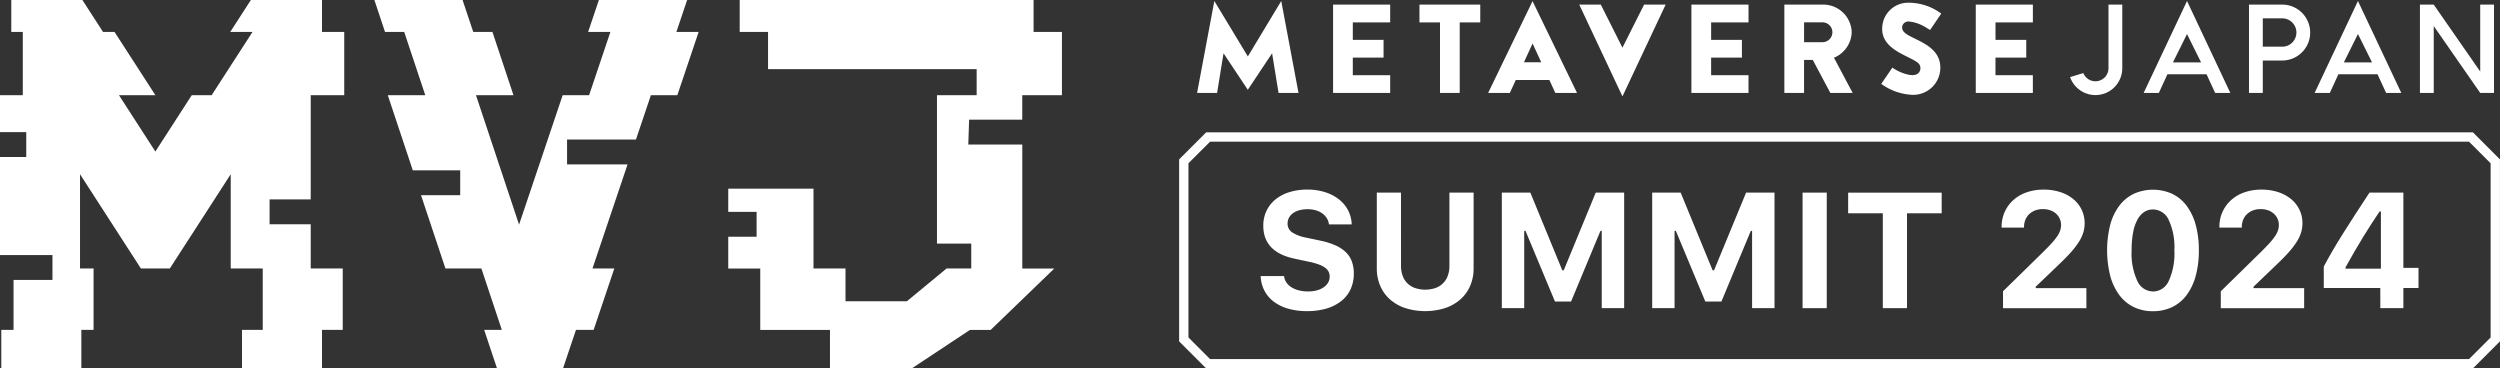 <svg xmlns="http://www.w3.org/2000/svg" xmlns:xlink="http://www.w3.org/1999/xlink" width="193.951" height="28.587" viewBox="0 0 193.951 28.587">
  <rect x="0" y="0" width="193.951" height="28.587" fill="#333333" stroke="none"/>
  <defs>
    <clipPath id="clip-path">
      <rect id="長方形_72" data-name="長方形 72" width="102.473" height="18.321" fill="none"/>
    </clipPath>
  </defs>
  <g id="グループ_177" data-name="グループ 177" transform="translate(-4278.538 388)">
    <path id="パス_432" data-name="パス 432" d="M24.981,0H19.464l-1.6,2.475h1.727l-3.171,4.91H14.876l-2.823,4.371L9.23,7.385h2.826L8.884,2.475H7.991L6.392,0H.875V2.475h.893v4.91H0V10.25H2.037V12.18H0v7.609H4.07v1.929H1.051v3.875H.1v2.995H6.311V25.592h.948V20.828H6.208V13.516l4.723,7.313h2.244L17.9,13.516v7.313h2.483v4.764H18.773v2.995h6.208V25.592h1.608V20.828H24.106V17.4H20.915V15.467h3.191V7.385h2.6V2.475H24.981Z" transform="translate(4278.538 -388)" fill="#fff"/>
    <path id="パス_433" data-name="パス 433" d="M223.006,0h-6.847l-.834,2.475h1.727L215.4,7.385h-2.051l-3.383,10.04-3.343-10.04h2.909L207.9,2.475h-1.489L205.583,0h-6.841l.824,2.475h1.489l1.635,4.91h-2.909l1.942,5.832H205.4v1.929h-3.039l1.892,5.682h2.79l1.586,4.764h-1.37l1,2.995h5.114l1.009-2.995h1.37l1.605-4.764h-1.694l2.721-8.075H213.69V10.825h5.345l1.159-3.44h2.051l1.654-4.91h-1.727Z" transform="translate(4108.841 -388)" fill="#fff"/>
    <path id="パス_434" data-name="パス 434" d="M409.371,9.286v-1.9h3.079V2.475h-2.2V0h-22.8V2.475h2.2V5.361h16.183V7.385h-3.079V18.9h2.66v1.929H403.5l-3.079,2.542h-4.763V20.829h-2.483V14.636h-6.613v1.8h2.2v1.929h-2.2v2.467h2.483v4.764h5.408v2.995h6.334l4.524-2.995h1.608l4.938-4.764h-2.483V11.215h-4.189l.064-1.929Z" transform="translate(3948.474 -388)" fill="#fff"/>
    <g id="グループ_119" data-name="グループ 119" transform="translate(4278.538 -391.285)">
      <path id="パス_431" data-name="パス 431" d="M696.081.281V1.658h-2.9V3.014h2.387V4.391H693.18V5.754h2.9V7.13h-4.43V.28Zm17.63,6.849V.28h4.43V1.658h-2.9V3.014h2.386V4.391H715.24V5.754h2.9V7.13ZM670.552.281h4.717V1.658h-1.594V7.131h-1.529V1.658h-1.594Zm-2.271,0V1.658h-2.9V3.014h2.386V4.391h-2.386V5.754h2.9V7.13h-4.43V.28Zm7.6,6.849h1.683l.461-1h2.607l.46,1h1.684L679.326.009Zm2.777-2.377.67-1.458L680,4.753ZM686.3,7.4,682.949.28h1.672L686.3,3.618,687.979.28h1.672ZM659.83,0l1.339,7.131h-1.549l-.5-3.076-1.884,2.832-1.883-2.832-.5,3.076H653.3L654.639,0l2.6,4.3Zm66.906,7.131h1.178l.666-1.448h3.035l.666,1.448h1.178L730.1,0Zm4.455-2.366h-2.185l1.093-2.2ZM724.007.28h1.07V5.215a2.082,2.082,0,0,1-4.047.689l1.025-.314a1.012,1.012,0,0,0,1.952-.375Zm29.91,0V7.131h-1.071L749.24,1.94V7.131h-1.071V.28h1.071l3.606,5.191V.28Zm-16.432,0h-2.578V7.131h1.071V4.616h1.508a2.168,2.168,0,0,0,0-4.337m0,3.266h-1.508v-2.2h1.508a1.1,1.1,0,0,1,0,2.2m-33.4-1.119A2.209,2.209,0,0,0,701.87.279h-3.009V7.131h1.529V4.572h.678l1.36,2.559h1.732L702.71,4.4a2.214,2.214,0,0,0,1.376-1.975m-2.268.77h-1.427V1.655h1.427a.77.77,0,0,1,0,1.54m6.2-1.271c-.1.343.183.571.444.721.892.514,2.5.966,2.5,2.525a2.106,2.106,0,0,1-2.138,2.11,4.41,4.41,0,0,1-2.445-.85l.862-1.263a3.537,3.537,0,0,0,1.051.5c.239.065.871.232,1.081-.237a.545.545,0,0,0-.176-.655c-.773-.576-2.815-1.023-2.745-2.689A2.006,2.006,0,0,1,708.433.134a4.233,4.233,0,0,1,2.6.844l-.862,1.263c-.011.011-.413-.247-.459-.269a3.112,3.112,0,0,0-1.161-.38.5.5,0,0,0-.538.332M743.361,0,740,7.131h1.178l.666-1.448h3.035l.666,1.448h1.178Zm-1.093,4.762,1.093-2.2,1.093,2.2Z" transform="translate(-560.43 3.363)" fill="#fff"/>
      <g id="グループ_118" data-name="グループ 118" transform="translate(91.478 13.55)">
        <g id="グループ_115" data-name="グループ 115" clip-path="url(#clip-path)">
          <path id="パス_435" data-name="パス 435" d="M100.069.727l.839.838.838.839V15.917l-1.677,1.677H2.4l-.839-.839-.838-.838V2.4L2.4.727Zm.3-.727H2.1L0,2.1V16.218l2.1,2.1H100.37l2.1-2.1V2.1L100.37,0" fill="#fff"/>
          <path id="パス_436" data-name="パス 436" d="M36.6,31.175a1.084,1.084,0,0,0,.18.494,1.316,1.316,0,0,0,.394.376,1.974,1.974,0,0,0,.574.239,2.95,2.95,0,0,0,.727.084,2.525,2.525,0,0,0,.671-.084,1.716,1.716,0,0,0,.525-.236,1.151,1.151,0,0,0,.345-.364.9.9,0,0,0,.124-.466.851.851,0,0,0-.087-.385.875.875,0,0,0-.274-.311,1.96,1.96,0,0,0-.481-.245,5.185,5.185,0,0,0-.705-.2l-1.168-.249q-2.435-.509-2.435-2.559a2.641,2.641,0,0,1,.246-1.149,2.566,2.566,0,0,1,.693-.885,3.162,3.162,0,0,1,1.081-.569,4.7,4.7,0,0,1,1.41-.2,4.448,4.448,0,0,1,1.36.2,3.392,3.392,0,0,1,1.075.556,2.639,2.639,0,0,1,.714.854,2.481,2.481,0,0,1,.279,1.093H40.083a1.149,1.149,0,0,0-.168-.485,1.338,1.338,0,0,0-.351-.372,1.615,1.615,0,0,0-.5-.239,2.252,2.252,0,0,0-.63-.084,2.439,2.439,0,0,0-.64.078,1.531,1.531,0,0,0-.491.224,1.031,1.031,0,0,0-.317.354.962.962,0,0,0-.112.463.8.8,0,0,0,.345.671,3.045,3.045,0,0,0,1.134.422l1.081.23A5.71,5.71,0,0,1,40.6,28.8a2.719,2.719,0,0,1,.8.531,1.929,1.929,0,0,1,.463.72,2.71,2.71,0,0,1,.149.932,2.851,2.851,0,0,1-.252,1.218,2.512,2.512,0,0,1-.724.916,3.372,3.372,0,0,1-1.143.578,5.269,5.269,0,0,1-1.516.2,5.2,5.2,0,0,1-1.453-.189,3.388,3.388,0,0,1-1.118-.544,2.559,2.559,0,0,1-.73-.857,2.619,2.619,0,0,1-.289-1.13Z" transform="translate(-28.461 -20.023)" fill="#fff"/>
          <path id="パス_437" data-name="パス 437" d="M86.244,31.415a2.223,2.223,0,0,0,.124.764,1.551,1.551,0,0,0,.954.957,2.529,2.529,0,0,0,1.6,0,1.55,1.55,0,0,0,.953-.957A2.227,2.227,0,0,0,90,31.415V25.737h1.876v5.871a3.391,3.391,0,0,1-.264,1.357,2.966,2.966,0,0,1-.755,1.05,3.439,3.439,0,0,1-1.183.677,5.167,5.167,0,0,1-3.109,0,3.4,3.4,0,0,1-1.183-.677,2.976,2.976,0,0,1-.752-1.05,3.388,3.388,0,0,1-.264-1.357V25.737h1.876Z" transform="translate(-69.031 -21.059)" fill="#fff"/>
          <path id="パス_438" data-name="パス 438" d="M137.714,34.7V25.738h2.212l2.479,6.026h.112L145,25.738h2.205V34.7h-1.739V28.707h-.1l-2.28,5.479h-1.249l-2.286-5.479h-.1V34.7Z" transform="translate(-112.68 -21.059)" fill="#fff"/>
          <path id="パス_439" data-name="パス 439" d="M201.892,34.7V25.738H204.1l2.479,6.026h.112l2.485-6.026h2.205V34.7h-1.739V28.707h-.1l-2.28,5.479h-1.249l-2.286-5.479h-.1V34.7Z" transform="translate(-165.192 -21.059)" fill="#fff"/>
          <rect id="長方形_71" data-name="長方形 71" width="1.876" height="8.964" transform="translate(48.366 4.678)" fill="#fff"/>
          <path id="パス_440" data-name="パス 440" d="M288.206,34.7V27.34h-2.69v-1.6h7.256v1.6h-2.69V34.7Z" transform="translate(-233.614 -21.059)" fill="#fff"/>
          <path id="パス_441" data-name="パス 441" d="M351.265,26.2a2.713,2.713,0,0,1,.668-.919,3.017,3.017,0,0,1,1.031-.6,4,4,0,0,1,1.33-.211,4.084,4.084,0,0,1,1.286.193,3.078,3.078,0,0,1,1,.537,2.427,2.427,0,0,1,.652.826,2.4,2.4,0,0,1,.233,1.059,2.483,2.483,0,0,1-.105.717,2.983,2.983,0,0,1-.351.736,6.493,6.493,0,0,1-.643.829q-.4.444-.981.991L353.672,32v.112H357.6v1.559h-6.467V32.356l2.926-2.864q.472-.46.78-.792a5.384,5.384,0,0,0,.484-.59,1.864,1.864,0,0,0,.245-.469,1.381,1.381,0,0,0,.068-.429,1.157,1.157,0,0,0-.106-.494,1.185,1.185,0,0,0-.292-.391,1.32,1.32,0,0,0-.444-.255,1.694,1.694,0,0,0-.562-.09,1.657,1.657,0,0,0-.6.1,1.412,1.412,0,0,0-.463.286,1.24,1.24,0,0,0-.3.441,1.487,1.487,0,0,0-.106.568v.037h-1.739v-.031a2.872,2.872,0,0,1,.239-1.186" transform="translate(-287.216 -20.024)" fill="#fff"/>
          <path id="パス_442" data-name="パス 442" d="M399.592,33.9a3.366,3.366,0,0,1-1.491-.32,3.067,3.067,0,0,1-1.118-.929,4.414,4.414,0,0,1-.705-1.485,8.185,8.185,0,0,1,0-3.979,4.311,4.311,0,0,1,.708-1.476,3.091,3.091,0,0,1,1.121-.919,3.637,3.637,0,0,1,2.969,0,3.065,3.065,0,0,1,1.118.919,4.385,4.385,0,0,1,.708,1.476,7.282,7.282,0,0,1,.249,1.991,7.38,7.38,0,0,1-.245,1.988,4.421,4.421,0,0,1-.705,1.485,3.069,3.069,0,0,1-1.118.929,3.366,3.366,0,0,1-1.491.32m0-1.528a1.347,1.347,0,0,0,1.218-.807,5.122,5.122,0,0,0,.441-2.392,4.982,4.982,0,0,0-.444-2.364,1.35,1.35,0,0,0-1.215-.8,1.218,1.218,0,0,0-.689.2,1.644,1.644,0,0,0-.522.6,3.421,3.421,0,0,0-.332.988,7.245,7.245,0,0,0-.115,1.373,5.094,5.094,0,0,0,.444,2.385,1.349,1.349,0,0,0,1.214.814" transform="translate(-324.041 -20.023)" fill="#fff"/>
          <path id="パス_443" data-name="パス 443" d="M444.217,26.2a2.714,2.714,0,0,1,.668-.919,3.017,3.017,0,0,1,1.031-.6,4,4,0,0,1,1.33-.211,4.083,4.083,0,0,1,1.286.193,3.078,3.078,0,0,1,1,.537,2.427,2.427,0,0,1,.652.826,2.4,2.4,0,0,1,.233,1.059,2.476,2.476,0,0,1-.105.717,2.982,2.982,0,0,1-.351.736,6.5,6.5,0,0,1-.643.829q-.4.444-.981.991L446.624,32v.112h3.926v1.559h-6.467V32.356l2.926-2.864q.472-.46.78-.792a5.389,5.389,0,0,0,.484-.59,1.871,1.871,0,0,0,.245-.469,1.382,1.382,0,0,0,.068-.429,1.156,1.156,0,0,0-.106-.494,1.184,1.184,0,0,0-.292-.391,1.32,1.32,0,0,0-.444-.255,1.7,1.7,0,0,0-.562-.09,1.657,1.657,0,0,0-.6.1,1.413,1.413,0,0,0-.463.286,1.24,1.24,0,0,0-.3.441,1.486,1.486,0,0,0-.106.568v.037h-1.739v-.031a2.872,2.872,0,0,1,.239-1.186" transform="translate(-363.271 -20.024)" fill="#fff"/>
          <path id="パス_444" data-name="パス 444" d="M492.893,33.136h-4.386V31.477q.6-1.143,1.485-2.553t2.063-3.187h2.628v5.839h1.174v1.559h-1.174V34.7h-1.789Zm-2.7-1.5h2.746V27.2h-.1q-.31.46-.618.932t-.631,1q-.323.525-.668,1.118t-.73,1.289Z" transform="translate(-399.706 -21.059)" fill="#fff"/>
        </g>
      </g>
    </g>
  </g>
</svg>
